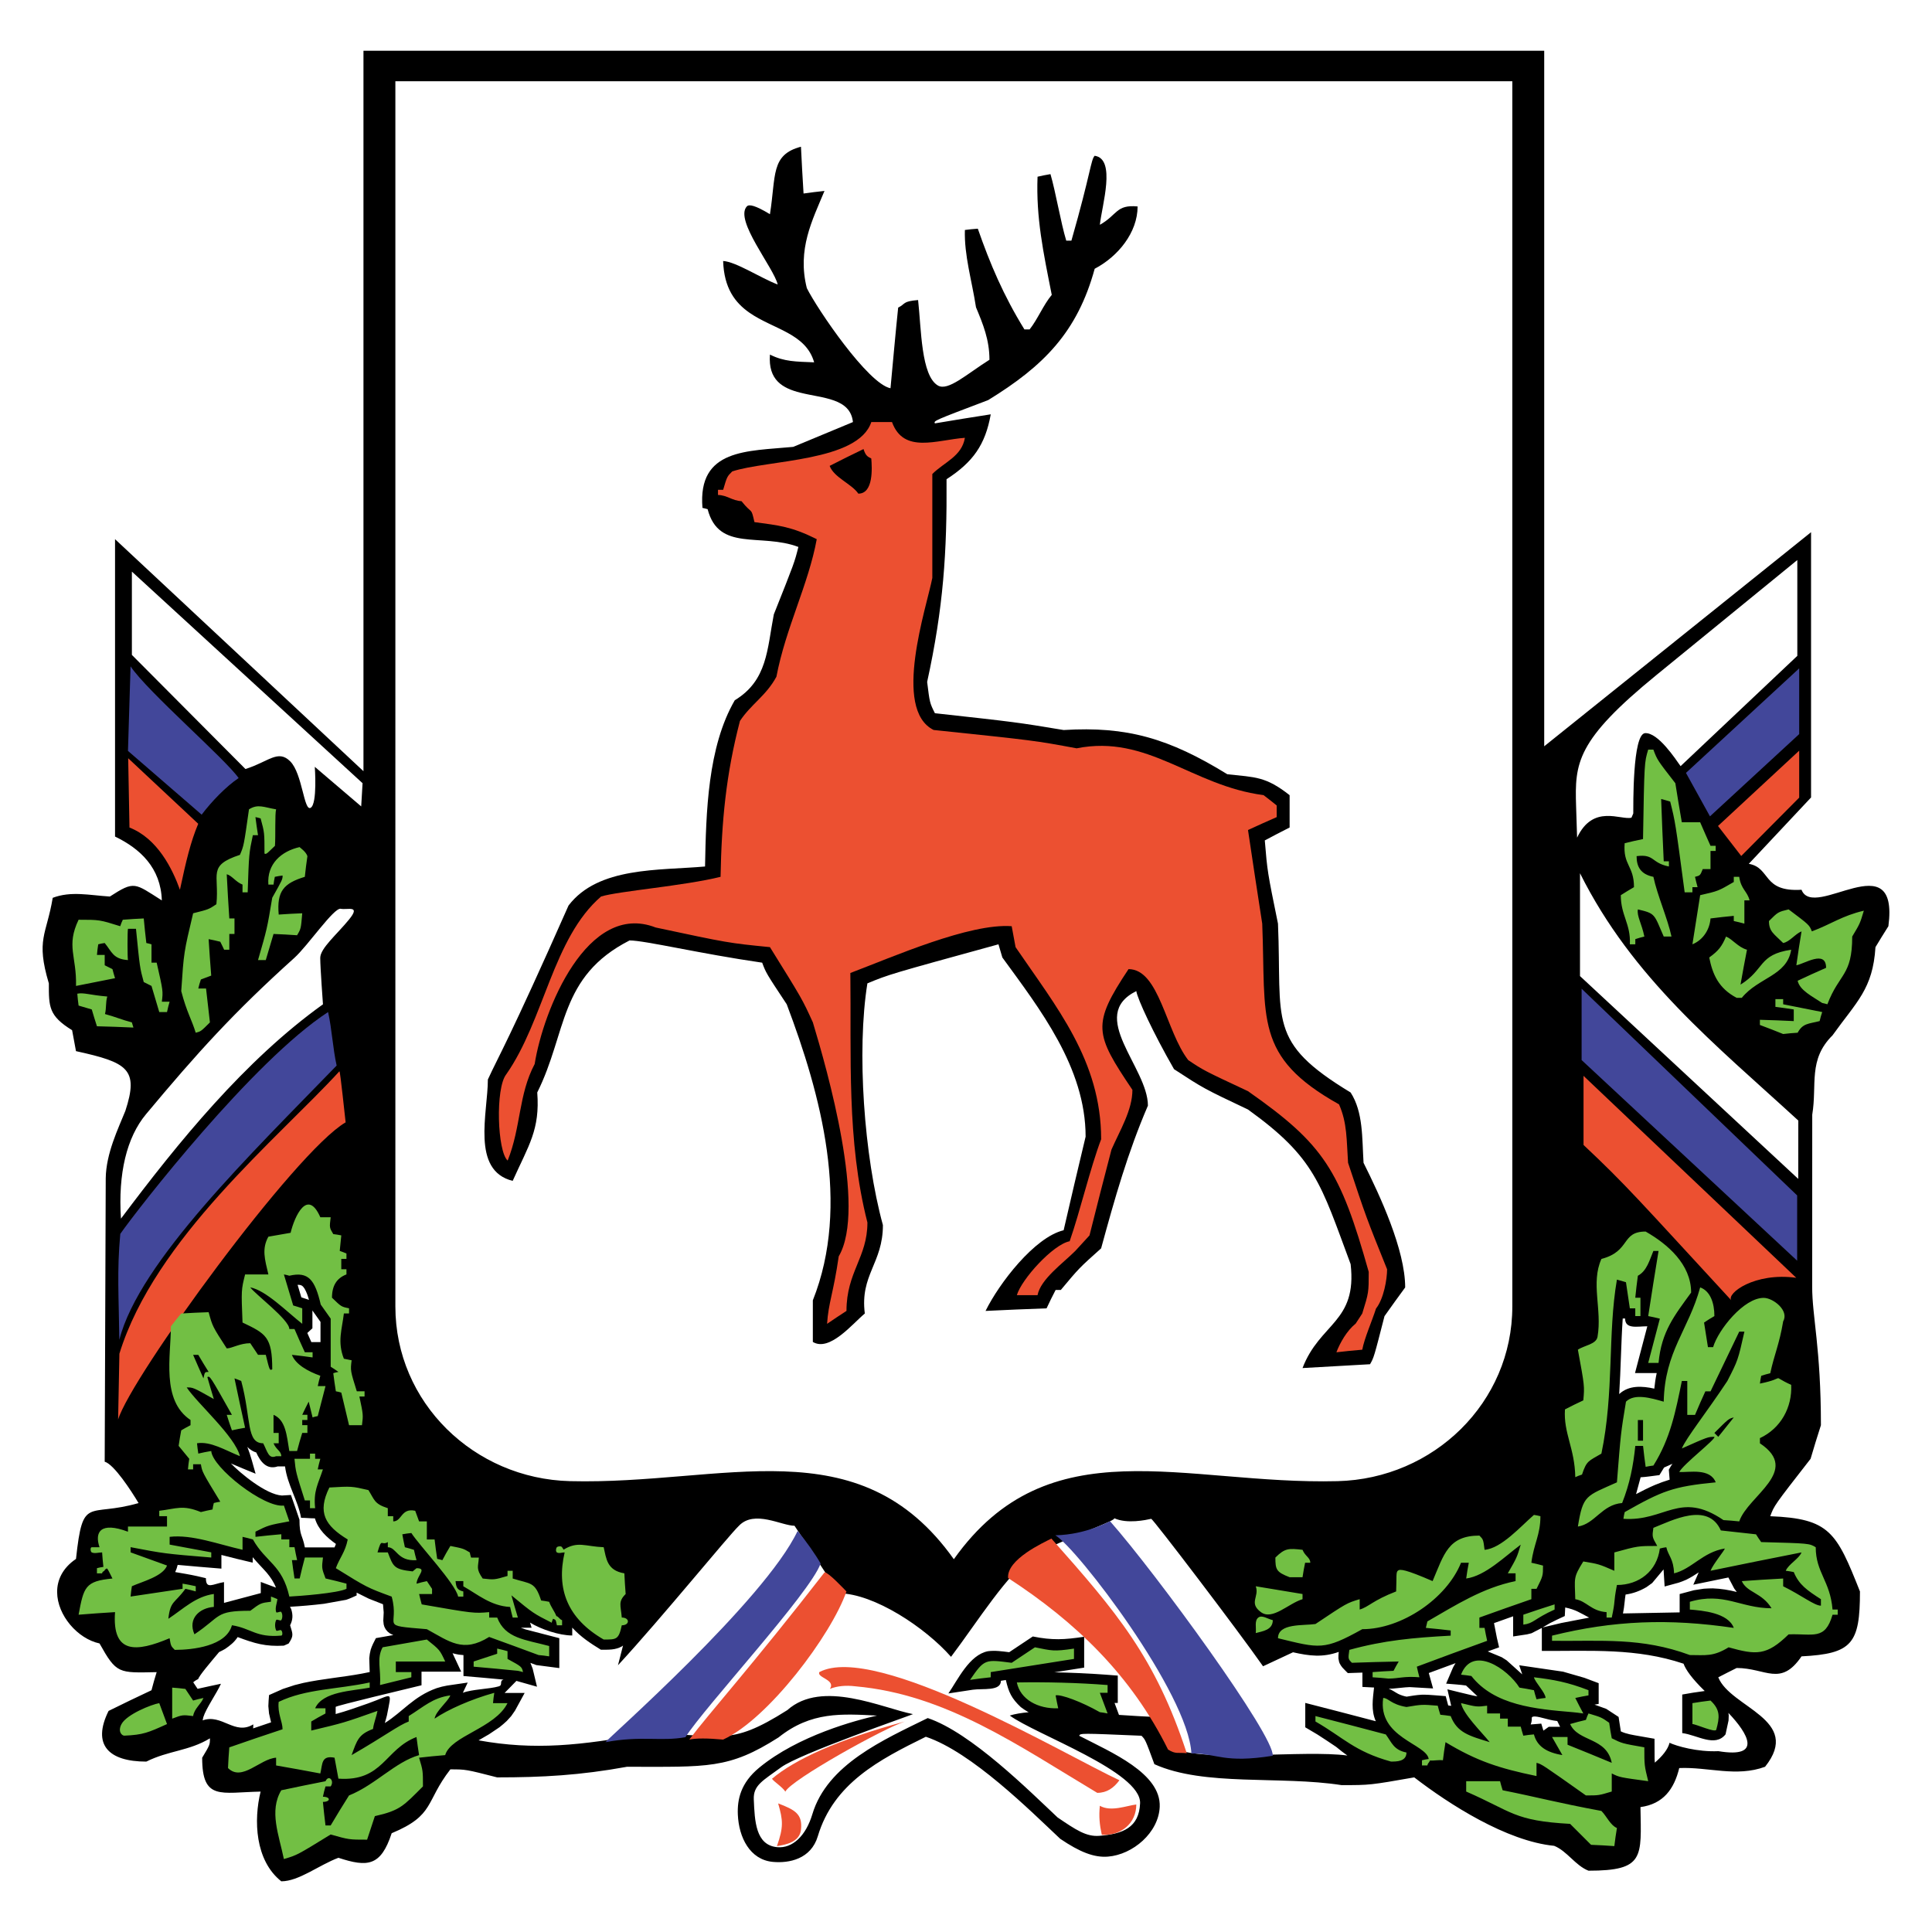 <?xml version="1.0" encoding="utf-8"?>
<!-- Generator: Adobe Illustrator 13.0.0, SVG Export Plug-In . SVG Version: 6.00 Build 14948)  -->
<!DOCTYPE svg PUBLIC "-//W3C//DTD SVG 1.0//EN" "http://www.w3.org/TR/2001/REC-SVG-20010904/DTD/svg10.dtd">
<svg version="1.0" id="Layer_1" xmlns="http://www.w3.org/2000/svg" xmlns:xlink="http://www.w3.org/1999/xlink" x="0px" y="0px"
	 width="192.756px" height="192.756px" viewBox="0 0 192.756 192.756" enable-background="new 0 0 192.756 192.756"
	 xml:space="preserve">
<g>
	<polygon fill-rule="evenodd" clip-rule="evenodd" fill="#FFFFFF" points="0,0 192.756,0 192.756,192.756 0,192.756 0,0 	"/>
	<path fill-rule="evenodd" clip-rule="evenodd" d="M36.263,76.942V5.061h58.902h58.901v69.396l26.623-21.359v26.466l-6.211,6.62
		c2.219,0.387,1.312,2.835,5.26,2.587c1.212,3.147,9.776-4.798,8.667,3.637c-0.438,0.696-0.877,1.393-1.29,2.089
		c-0.258,4.179-1.883,5.442-4.282,8.796c-2.46,2.437-1.526,4.912-2.026,7.919l-0.007,17.142c-0.002,3.022,0.873,6.135,0.873,13.839
		c-0.361,1.108-0.696,2.218-1.032,3.353c-3.637,4.669-3.637,4.669-4.023,5.727c5.933,0.232,6.604,1.6,8.95,7.507
		c0,5.211-0.773,6.217-5.829,6.475c-2.09,3.069-3.56,1.161-6.475,1.161c-0.619,0.31-1.238,0.619-1.832,0.929
		c1.213,3.043,8.436,4.204,4.669,8.925c-2.863,1.058-5.7,0-8.563,0.129c-0.516,2.115-1.6,3.585-3.869,3.895
		c0.077,5.005,0.438,6.346-5.185,6.346c-1.316-0.516-2.138-1.967-3.428-2.482c-4.746-0.465-10.476-4.146-13.958-6.829
		c-4.411,0.773-4.411,0.773-7.249,0.773c-6.113-0.954-13.697,0.155-18.676-2.089c-0.902-2.451-0.902-2.451-1.289-2.838
		c-6.088-0.258-6.088-0.258-6.217,0c3.23,1.664,8.174,3.749,8.038,7.092c-0.104,2.58-2.685,4.77-5.162,4.968
		c-1.389,0.111-2.813-0.455-4.765-1.777c-2.967-2.786-8.818-8.642-13.407-10.182c-4.669,2.296-9.199,4.648-10.779,9.93
		c-0.681,2.275-2.863,2.709-4.493,2.554c-2.285-0.219-3.386-2.438-3.485-4.72c-0.065-1.516,0.29-3.158,2.128-4.675
		c3.89-3.209,9.673-4.74,11.759-5.202c-3.501-0.168-6.56-0.43-9.828,2.181c-4.982,3.172-7.047,2.928-15.122,2.928
		c-4.669,0.851-8.435,1.058-12.949,1.058c-3.122-0.8-3.122-0.8-4.669-0.8c-2.528,3.25-1.522,4.565-5.855,6.371
		c-1.083,3.302-2.399,3.405-5.314,2.451c-1.935,0.722-3.946,2.347-5.701,2.347c-2.631-2.089-2.76-6.113-2.063-8.951
		c-3.973,0.078-5.83,0.929-5.83-3.379c0.774-1.289,0.774-1.289,0.774-1.935c-2.064,1.264-4.127,1.213-6.346,2.321
		c-3.766,0-5.443-1.676-3.766-5.056c1.419-0.696,2.837-1.393,4.282-2.063c0.155-0.619,0.335-1.212,0.516-1.806
		c-3.817,0.078-3.998,0.181-5.701-2.863c-2.186-0.47-4.209-2.803-4.229-5.108c-0.01-1.207,0.529-2.406,1.882-3.326
		c0.696-6.423,1.161-4.102,6.242-5.572c-0.722-1.212-2.45-3.869-3.379-4.127l0.104-28.273c0.029-2.481,1.256-4.986,1.959-6.73
		c1.362-4.166,0.231-4.826-4.927-5.959c-0.129-0.696-0.258-1.393-0.387-2.089c-2.347-1.444-2.321-2.348-2.321-4.669
		c-1.315-4.411-0.232-4.824,0.387-8.538c1.832-0.696,3.637-0.258,5.701-0.129c2.477-1.6,2.451-1.341,5.185,0.387
		c-0.103-3.25-2.157-5.155-4.669-6.372V53.792L36.263,76.942L36.263,76.942z M36.885,166.821l-0.044-1.373
		c0.022-0.293,0.066-0.565,0.142-0.852c0.128-0.414,0.323-0.775,0.522-1.159l1.736-0.306c-0.136-0.056-0.25-0.116-0.376-0.189
		l-0.206-0.169l-0.179-0.217l-0.128-0.244l-0.071-0.236l-0.04-0.385l0.04-0.82l-0.068-0.814l-1.421-0.558l-1.21-0.602v0.281
		c-0.347,0.155-0.682,0.318-1.045,0.435l-2.205,0.396c-1.128,0.135-2.263,0.236-3.398,0.299l0.12,0.237
		c0.185,0.585,0.165,1.062-0.109,1.609c0.277,0.912,0.374,1.04-0.151,1.824l-0.477,0.21c-1.833,0.103-2.901-0.217-4.605-0.857
		c-0.336,0.519-0.759,0.846-1.259,1.188c-0.196,0.112-0.391,0.214-0.594,0.309c-0.935,1.117-1.999,2.363-2.082,2.694
		c-0.211,0.098-0.372,0.206-0.498,0.321c0.146,0.217,0.291,0.435,0.435,0.652c0.775-0.179,1.555-0.338,2.331-0.505
		c-0.422,0.947-1.489,2.455-1.76,3.335c-0.022,0.106-0.045,0.213-0.068,0.319c1.924-0.691,3.2,1.531,5.052,0.397
		c0,0.169,0,0.29-0.015,0.403c0.597-0.204,1.193-0.406,1.791-0.606c-0.068-0.296-0.137-0.593-0.205-0.89
		c-0.022-0.242-0.045-0.483-0.067-0.726c0.006-0.37,0.042-0.735,0.07-1.104c0.461-0.204,0.922-0.408,1.383-0.612
		c0.387-0.127,0.773-0.254,1.159-0.38l0.877-0.219c1.93-0.413,3.899-0.569,5.837-0.928L36.885,166.821L36.885,166.821z
		 M62.161,164.172c-0.031,0.025-0.062,0.052-0.094,0.078c-0.68,0.383-1.339,0.34-2.118,0.342c-1.06-0.651-2.001-1.272-2.857-2.203
		v0.784c-1.294,0-3.133-0.62-4.21-1.286c0.052,0.171,0.104,0.342,0.157,0.513c-0.357,0-0.714,0-1.071,0
		c0.154,0.056,0.308,0.111,0.462,0.167l3.372,0.873v2.985l-2.298-0.301l-0.586-0.22l0.226,0.579l0.432,1.8l-2.053-0.58l-1.179,1.203
		h2.001l-0.963,1.765L51,171.219l-0.439,0.483c-0.236,0.222-0.475,0.425-0.729,0.626l-1.036,0.697l-1.05,0.609
		c5.572,1.01,10.175,0.519,16.721-0.675c7.606,0,8.106,1.451,14.085-2.341c3.46-3.096,9.5-0.191,12.538,0.401
		c-0.439,0.194-11.338,3.966-13.157,5.304c-1.808,1.331-2.788,1.777-2.727,3.206c0.093,2.148,0.175,4.558,2.328,4.764
		c1.536,0.146,2.872-1.141,3.513-3.284c1.488-4.976,7.115-7.434,11.514-9.597c4.324,1.451,10.158,7.289,12.953,9.913
		c1.838,1.246,2.859,1.94,4.168,1.836c2.334-0.187,3.968-0.813,4.065-3.244c0.127-3.149-10.437-6.87-13.001-8.757
		c0.522-0.162,1.16-0.268,1.888-0.33c-0.035-0.018-0.07-0.036-0.105-0.054c-0.242-0.14-0.461-0.286-0.681-0.455
		c-0.924-0.864-1.215-1.485-1.494-2.707l-0.491,0.078c0,1.065-1.817,0.748-2.804,0.892c-0.812,0.124-1.625,0.248-2.438,0.371
		c0.951-1.386,2.095-3.854,3.947-4.213c0.708-0.092,1.415,0.009,2.119,0.1c0.784-0.525,1.57-1.048,2.357-1.571
		c1.955,0.393,3.149,0.324,5.123,0.029c0,1.026,0,2.053,0,3.079c-0.991,0.155-1.983,0.312-2.974,0.468
		c1.705,0.035,3.408,0.109,5.11,0.234c0.405,0.031,0.811,0.062,1.217,0.094c0,0.91,0,1.819,0,2.729c-0.107,0-0.215,0-0.321,0
		l0.441,1.192c1.296,0.085,2.611,0.169,3.901,0.224c0.364,0.364,0.844,0.843,1.694,3.151c2.999,1.353,12.854,0.1,17.193,0.678
		c-0.361-0.253-0.735-0.543-1.121-0.864c-0.618-0.411-1.229-0.831-1.858-1.227c-0.404-0.248-0.813-0.484-1.222-0.723
		c0-0.811,0-1.622,0-2.434c2.347,0.601,4.691,1.21,7.036,1.827c-0.489-1.109-0.296-2.209-0.176-3.363
		c-0.387-0.026-0.773-0.04-1.16-0.06c0-0.476,0-0.952,0-1.429c-0.485,0.017-0.971,0.032-1.456,0.049
		c-0.181-0.182-0.365-0.36-0.538-0.55c-0.103-0.125-0.18-0.241-0.258-0.383c-0.023-0.058-0.047-0.114-0.07-0.172
		c-0.023-0.114-0.046-0.229-0.069-0.344c-0.011-0.228,0.003-0.438,0.031-0.666c-1.602,0.574-2.936,0.406-4.562,0.038l-2.991,1.396
		c-2.475-3.541-10.986-14.711-11.157-14.711c-0.527,0.117-2.402,0.527-3.691-0.059c0.215,0.238-4.182,1.73-7.858,3.577
		c-2.787,1.875-5.797,6.779-8.424,10.25c-2.56-2.912-7.658-6.303-11.176-6.34l-4.439-6.736c-1.287,0-4-1.614-5.544,0
		c-1.127,1.088-7.618,9.092-12.07,13.92L62.161,164.172L62.161,164.172z M33.49,170.296c0,0.238,0,0.477,0,0.714
		c1.098-0.3,2.169-0.685,3.241-1.062c1.25-0.442,1.843-0.791,2.061-0.705c0.217,0.086,0.06,0.606-0.188,1.904
		c-0.062,0.256-0.137,0.507-0.21,0.761c1.767-1.105,2.854-2.653,5.168-3.479c0.348-0.113,0.688-0.197,1.049-0.26
		c0.684-0.1,1.368-0.199,2.053-0.299c-0.162,0.34-0.322,0.68-0.484,1.02c0.868-0.348,2.668-0.374,3.566-0.637
		c0.474-0.134,0.022-0.545,0.496-0.679c-1.334-0.128-2.668-0.243-4.002-0.357c0-0.696,0-1.393,0-2.089
		c-0.156-0.015-0.311-0.03-0.467-0.046c-0.211-0.038-0.414-0.082-0.621-0.14c0.287,0.614,0.574,1.229,0.86,1.842
		c-1.319,0-2.638,0-3.957,0c0,0.452,0,0.904,0,1.356C40.679,168.475,33.462,170.196,33.49,170.296L33.49,170.296z M156.119,161.232
		c-0.504,0.233-1.007,0.462-1.498,0.719l-0.718,0.422l1.865-0.445l2.784-0.538c-0.909-0.473-1.329-0.788-2.379-1.008
		C156.167,160.127,156.141,160.887,156.119,161.232L156.119,161.232z M167.968,165.987c-4.695-1.577-9.217-1.253-14.138-1.274
		v-2.294l-1.025,0.529l-0.453,0.113c-0.461,0.07-0.923,0.14-1.385,0.209c0-0.67,0-1.34,0-2.011l-1.909,0.68l0.284,1.457l0.224,0.957
		l-1.134,0.41l1.391,0.576l0.494,0.313l1.558,1.402l-0.304-0.91l4.376,0.639l2.126,0.613l1.427,0.536v2.068l-0.414,0.072l1.17,0.421
		l1.232,0.806c0.071,0.48,0.141,0.962,0.223,1.442c0.561,0.266,1.183,0.353,1.788,0.461c0.523,0.092,1.048,0.184,1.572,0.275
		l0.008,1.994c0.005,0.132,0.012,0.26,0.023,0.388c0.752-0.642,1.31-1.33,1.469-1.981c0.698,0.329,2.759,0.93,4.876,0.836
		c4.416,0.737,2.973-1.742,0.998-3.817l0.032,0.248c-0.006,0.169-0.013,0.337-0.019,0.506l-0.3,1.384
		c-1.048,1.331-2.848,0.053-4.321-0.124c0-1.282,0-2.563,0-3.846c0.357-0.062,0.716-0.123,1.073-0.185
		c0.389-0.062,0.778-0.117,1.169-0.168C168.788,167.454,168.187,166.586,167.968,165.987L167.968,165.987z M147.405,169.235
		l-1.14-1.072c-0.659-0.092-1.323-0.13-1.985-0.186c0.228-0.533,0.456-1.066,0.684-1.6c0.082-0.152,0.159-0.301,0.257-0.445
		c-0.89,0.329-1.78,0.658-2.671,0.987c0.143,0.513,0.285,1.025,0.428,1.538c-0.778-0.045-1.557-0.09-2.335-0.135
		c-0.571,0.02-1.132,0.11-1.7,0.151c-0.13,0.004-0.261,0.008-0.391,0.012c0.344,0.127,0.628,0.345,0.949,0.516
		c0.269,0.128,0.541,0.22,0.835,0.275c0.497-0.083,0.991-0.165,1.497-0.193c0.475-0.013,0.941,0.023,1.416,0.061
		c0.33,0.027,0.66,0.055,0.99,0.081c0.083,0.309,0.166,0.617,0.249,0.925c0.099,0.014,0.198,0.028,0.298,0.043
		c-0.126-0.551-0.252-1.101-0.378-1.65c0.833,0.204,1.664,0.417,2.502,0.608C147.072,169.186,147.238,169.224,147.405,169.235
		L147.405,169.235z M155.366,171.707c-1.027-0.102-1.993-0.561-2.434-0.43c-0.223,0.065,0.003,0.218-0.215,0.774
		c0.353-0.028,0.704-0.057,1.057-0.085c0.071,0.233,0.142,0.467,0.213,0.699c0.178-0.127,0.355-0.254,0.533-0.381
		c0.378,0,0.756,0,1.133,0C155.558,172.093,155.462,171.9,155.366,171.707L155.366,171.707z M31.419,151.487
		c-0.502,0-0.88-0.053-1.382-0.053c-0.301-1.731-1.366-3.28-1.599-5.132c-0.241,0-0.482,0-0.724,0
		c-1.127,0.38-1.757-0.51-2.148-1.389c-0.276-0.075-0.501-0.227-0.726-0.398c-0.054-0.054-0.108-0.107-0.163-0.161
		c0.335,0.84,0.571,1.81,0.824,2.68c-0.822-0.34-1.65-0.668-2.465-1.026c0.906,0.942,3.487,3.109,5.092,3.201
		c0.299-0.019,0.598-0.036,0.897-0.055c0.29,0.822,0.579,1.643,0.854,2.469c0,1.642,0.294,1.466,0.537,2.761
		c0.982,0,1.964,0,2.946,0c-0.001,0.011-0.002,0.022-0.004,0.033c0.058-0.123,0.113-0.248,0.158-0.377
		C32.599,153.388,31.752,152.605,31.419,151.487L31.419,151.487z M165.289,136.991h-2.164l1.228-4.667
		c-0.986-0.001-2.216,0.324-2.216-0.776c-0.079,0-0.158,0-0.237,0c-0.169,2.511-0.188,5.028-0.352,7.539
		c0.966-0.902,2.3-0.808,3.503-0.542C165.101,138.025,165.179,137.501,165.289,136.991L165.289,136.991z M157.637,87.124v10.26
		l21.774,20.235l0.007-5.821C171.117,104.181,162.888,97.631,157.637,87.124L157.637,87.124z M162.952,81.162
		c0.011-0.64-0.098-7.951,1.185-8.016c1.294-0.066,3.009,2.553,3.535,3.293l11.647-11.005v-9.56l-14.021,11.444
		c-8.046,6.566-8.188,8.796-8.051,13.112l0.1,3.141c1.6-3.387,4.366-1.715,5.424-1.991C162.84,81.438,162.899,81.298,162.952,81.162
		L162.952,81.162z M161.925,160.974l5.654-0.106v-1.83l1.42-0.379l0.979-0.152c0.306-0.023,0.604-0.035,0.911-0.035
		c0.812,0.03,1.6,0.158,2.389,0.358l-0.257-0.345l-0.58-1.099c-1.167,0.238-2.333,0.479-3.5,0.72c0.18-0.41,0.359-0.82,0.539-1.23
		c-0.4,0.27-0.801,0.515-1.232,0.729c-0.256,0.116-0.507,0.213-0.773,0.299l-1.395,0.379c-0.035-0.559-0.07-1.117-0.105-1.676
		l-0.004-0.025l-1.134,1.357l-0.566,0.406c-0.652,0.384-1.334,0.638-2.087,0.743c-0.04,0.25-0.071,0.498-0.095,0.748
		C162.054,160.22,161.998,160.596,161.925,160.974L161.925,160.974z M31.976,133.902c0-0.672,0-1.344,0-2.016
		c-0.269-0.379-0.537-0.759-0.807-1.139c0,0.592,0,1.183,0,1.775c-0.169,0.157-0.339,0.314-0.508,0.472
		c0.133,0.304,0.267,0.605,0.402,0.907H31.976L31.976,133.902z M30.828,129.688c-0.109-0.383-0.236-0.764-0.436-1.111
		c-0.083-0.13-0.167-0.248-0.305-0.325c-0.123-0.057-0.26-0.071-0.396-0.066l0.375,1.25L30.828,129.688L30.828,129.688z
		 M27.531,158.396c-0.214-0.554-0.541-1.037-0.921-1.49c-0.458-0.522-0.954-1.009-1.399-1.545c0,0.181,0,0.361,0,0.542
		c-1.046-0.242-2.083-0.493-3.121-0.765c0,0.454,0,0.909,0,1.364c-1.454-0.121-2.91-0.235-4.363-0.373
		c-0.066,0.27-0.13,0.465-0.248,0.716c0.731,0.128,1.469,0.245,2.193,0.407l0.871,0.204c0,1.169,0.716,0.562,1.806,0.391
		c0,0.691,0,1.383,0,2.074l3.669-0.976c0-0.372,0-0.743,0-1.115L27.531,158.396L27.531,158.396z M163.23,149.069
		c0.608-0.323,1.221-0.629,1.854-0.904c0.492-0.204,0.984-0.385,1.496-0.539c-0.026-0.332-0.054-0.664-0.081-0.996
		c0.116-0.202,0.222-0.404,0.366-0.589c-0.28,0.125-0.561,0.25-0.841,0.376c-0.154,0.251-0.308,0.503-0.462,0.754
		c-0.633,0.072-1.239,0.184-1.876,0.218L163.23,149.069L163.23,149.069z M24.488,76.724l-11.33-11.385v-8.31L36.173,78.14
		l-0.136,2.315l-4.63-3.949c0,0,0.272,3.677-0.409,4.085c-0.681,0.409-0.817-3.405-2.042-4.63S26.793,76.006,24.488,76.724
		L24.488,76.724z M12.068,121.584c-0.295-4.495,0.569-8.104,2.5-10.419c5.106-6.121,8.762-10.163,14.795-15.593
		c1.361-1.226,3.949-5.039,4.63-4.903c0.681,0.136,2.042-0.408,0.817,1.089c-1.226,1.498-2.86,2.86-2.86,3.813
		c0,0.953,0.272,4.63,0.272,4.63C24.426,105.791,17.822,113.912,12.068,121.584L12.068,121.584z M95.165,155.564
		c-9.494-13.368-22.931-7.405-38.292-7.79c-9.582-0.24-17.427-7.843-17.427-17.428V8.108h55.719h55.719v122.239
		c0,9.585-7.846,17.188-17.428,17.428C118.096,148.159,104.659,142.196,95.165,155.564L95.165,155.564z M129.954,136.491
		c1.728-4.514,5.468-4.565,4.798-10.369c-2.992-8.049-3.534-10.602-10.241-15.426c-4.41-2.09-4.41-2.09-7.377-4.024
		c-2.09-3.637-3.637-6.99-3.766-7.789c-4.928,2.45,1.16,7.608,1.16,11.427c-2.012,4.669-3.302,9.234-4.669,14.238
		c-2.192,1.961-2.192,1.961-4.023,4.153c-0.181,0-0.361,0-0.517,0c-0.309,0.594-0.618,1.213-0.902,1.832
		c-2.038,0.077-4.075,0.154-6.088,0.258c1.342-2.734,4.876-7.352,7.79-8.049c0.723-3.121,1.445-6.242,2.193-9.337
		c0-6.914-4.592-12.77-8.307-17.876c-0.129-0.438-0.258-0.877-0.387-1.315c-10.885,2.992-10.885,2.992-13.078,3.895
		c-1.083,6.707-0.335,17.257,1.548,24.118c0,3.818-2.296,4.953-1.806,8.822c-1.238,1.031-3.508,3.843-5.185,2.837
		c0-1.393,0-2.785,0-4.152c3.792-9.519,0.8-20.533-2.605-29.536c-2.064-3.121-2.064-3.121-2.45-4.152
		c-6.243-0.903-11.686-2.218-13.233-2.218c-7.067,3.611-6.216,9.182-9.208,15.167c0.284,3.714-0.851,5.262-2.451,8.821
		c-4.179-1.031-2.476-6.81-2.476-10.111c1.058-2.321,2.089-3.896,8.048-17.36c2.966-3.895,9.028-3.482,13.62-3.895
		c0.104-5.392,0.258-11.917,2.967-16.586c3.275-1.986,3.224-5.107,3.895-8.564c2.064-5.185,2.064-5.185,2.451-6.732
		c-3.766-1.419-7.945,0.516-9.054-3.766c-0.181-0.052-0.361-0.103-0.516-0.129c-0.49-5.933,4.488-5.649,9.054-6.088
		c1.986-0.825,3.973-1.651,5.959-2.476c-0.254-2.38-2.983-2.36-5.243-2.929c-1.758-0.442-3.232-1.242-3.038-3.803
		c1.444,0.722,2.605,0.696,4.411,0.774c-0.825-2.902-4.077-3.295-6.455-4.952c-1.427-0.994-2.54-2.442-2.625-5.16
		c1.29,0.077,3.741,1.702,5.443,2.347c-0.373-1.652-4.345-6.421-3.08-7.792c0.225-0.243,0.847-0.104,2.306,0.776
		c0.616-3.844,0.055-5.933,3.095-6.732c0.078,1.547,0.155,3.095,0.258,4.669c0.696-0.104,1.393-0.181,2.089-0.258
		c-1.209,2.917-2.742,5.821-1.761,9.698c1.058,2.115,6.103,9.549,8.347,9.988c0.207-2.218,0.533-5.851,0.765-8.044
		c0.774-0.387,0.414-0.627,1.988-0.756c0.322,2.886,0.294,7.544,1.979,8.529c1.01,0.591,2.868-1.139,5.14-2.57
		c0-2.012-0.646-3.562-1.343-5.238c-0.413-2.683-1.185-5.183-1.107-7.711c0.413-0.051,0.851-0.103,1.29-0.129
		c1.212,3.482,2.562,6.671,4.65,10.05c0.155,0,0.336,0,0.517,0c0.8-1.006,1.385-2.466,2.21-3.447
		c-0.851-4.282-1.573-7.687-1.418-11.788c0.412-0.104,0.851-0.181,1.289-0.258c0.516,1.754,1.032,4.854,1.574,6.634
		c0.154,0,0.335,0,0.516,0c1.935-6.758,1.935-8.079,2.321-8.466c2.167,0.31,0.722,4.953,0.516,6.888
		c1.754-0.98,1.6-2.038,3.767-1.832c0,2.605-1.961,5.004-4.282,6.217c-1.729,6.32-5.082,9.699-10.628,13.104
		c-5.442,2.063-5.442,2.063-5.313,2.322c1.857-0.31,3.714-0.619,5.571-0.903c-0.541,3.043-1.779,4.772-4.41,6.475
		c0.051,7.3-0.31,12.794-1.935,20.223c0.258,2.09,0.258,2.09,0.774,3.122c8.176,0.903,8.176,0.903,12.845,1.677
		c6.32-0.387,10.499,0.825,16.328,4.411c2.812,0.31,3.818,0.206,6.217,2.089c0,1.058,0,2.141,0,3.224
		c-0.825,0.413-1.65,0.852-2.477,1.29c0.259,3.121,0.259,3.121,1.316,8.306c0.412,9.776-1.136,11.762,7.248,16.844
		c1.264,1.96,1.135,4.54,1.289,7.016c1.626,3.251,4.153,8.668,4.153,12.434c-0.696,0.954-1.393,1.909-2.063,2.863
		c-1.058,4.127-1.058,4.127-1.444,4.798C134.442,136.233,132.198,136.362,129.954,136.491L129.954,136.491z"/>
	<path fill-rule="evenodd" clip-rule="evenodd" fill="#42479A" d="M118.866,174.938c-0.312-5.989-11.389-20.457-13.574-21.762
		c3.157-0.071,5.29-1.389,5.471-1.389c4.594,5.213,16.433,21.431,16.216,23.386C122.077,175.948,121.472,174.938,118.866,174.938
		L118.866,174.938z M60.411,173.816c0-0.167,15.889-14.117,19.166-21.074c0.829,0.987,1.809,2.378,2.296,3.251
		c-1.03,2.93-11.604,14.347-13.485,17.328C65.943,173.767,63.996,173.146,60.411,173.816L60.411,173.816z M11.906,133.672
		c-0.052-4.204-0.251-6.906,0.096-10.57c1.785-2.547,13.212-17.237,20.731-22.13c0.387,1.729,0.468,3.609,0.854,5.338
		C25.174,115.004,13.881,125.893,11.906,133.672L11.906,133.672z M157.798,105.763v-7.119l21.505,20.625v6.511L157.798,105.763
		L157.798,105.763z M170.604,81.447l-2.396-4.335l11.297-10.429v6.559L170.604,81.447L170.604,81.447z M20.12,81.28l-7.352-6.362
		l0.258-8.435c1.723,2.555,9.41,9.191,10.782,11.143C22.559,78.468,21.13,79.938,20.12,81.28L20.12,81.28z"/>
	<path fill-rule="evenodd" clip-rule="evenodd" fill="#EC5031" d="M77.514,184.189c0.67-1.909,0.612-2.56,0.122-4.262
		c1.702,0.645,2.443,1.074,2.28,2.616C79.779,183.845,78.277,184.057,77.514,184.189L77.514,184.189z M109.927,183.06
		c-0.226-1.033-0.3-1.813-0.196-2.897c1.101,0.631,2.669-0.011,3.638-0.129C113.368,181.896,111.882,183.157,109.927,183.06
		L109.927,183.06z M109.473,178.873c-7.815-4.669-15.09-9.828-24.118-10.628c-0.992-0.121-1.824-0.03-2.553,0.251
		c0.611-0.913-1.331-1.113-1.059-1.67c5.624-2.992,24.55,8.288,29.941,10.79C111.117,178.391,110.427,178.873,109.473,178.873
		L109.473,178.873z M78.356,178.752c-0.31-0.477-1.154-0.999-1.334-1.283c2.242-1.909,6.589-3.915,13.259-5.716
		C88.247,172.394,78.895,177.584,78.356,178.752L78.356,178.752z M116.536,174.552c-3.663-7.378-9.174-12.702-15.958-17.113
		c-0.155-1.86,3.542-3.538,4.321-3.935c6.5,7.325,10.381,11.868,13.502,21.412C117.485,174.824,117.319,175.041,116.536,174.552
		L116.536,174.552z M72.147,173.559c-1.57-0.145-2.705-0.145-3.379,0c1.96-2.605,6.357-7.483,13.502-16.692
		c0.376,0,1.907,1.639,2.181,1.912C82.938,163.122,76.649,171.509,72.147,173.559L72.147,173.559z M11.784,141.628l0.129-6.571
		c3.533-11.47,15.804-21.464,21.952-28.175c0.084-0.028,0.563,4.699,0.619,5.096C29.427,114.906,13.073,137.375,11.784,141.628
		L11.784,141.628z M137.286,130.553c-0.396,1.242-1.156,2.95-1.374,4.107c-0.877,0.077-1.728,0.154-2.579,0.258
		c0.367-0.968,1.055-2.167,1.919-2.858l0.66-1.011c0.646-2.09,0.646-2.09,0.646-4.153c-2.863-10.163-4.463-12.717-12.047-18.03
		c-4.41-2.064-4.41-2.064-5.958-3.096c-2.244-2.89-2.89-9.08-5.959-9.08c-3.688,5.545-3.379,6.449,0.387,12.045
		c0,2.013-1.238,4.024-2.089,5.959c-0.748,2.838-1.471,5.701-2.193,8.564l-1.418,1.548c-1.238,1.238-3.457,2.812-3.766,4.411
		c-0.697,0-1.394,0-2.064,0c0.468-1.59,3.608-5.058,5.269-5.378c1.045-2.991,2.041-7.271,3.141-10.177
		c0-7.842-4.462-13.182-8.538-19.166c-0.129-0.696-0.258-1.393-0.387-2.089c-4.205-0.31-11.814,3.044-16.096,4.668
		c0.103,8.178-0.387,16.741,1.702,24.893c0,3.508-2.089,4.927-2.089,8.822c-0.645,0.412-1.29,0.851-1.935,1.289
		c0.129-2.089,0.645-3.121,1.161-6.732c2.812-4.771-1.161-18.649-2.58-23.345c-1.058-2.321-1.058-2.321-4.282-7.506
		c-4.153-0.413-4.153-0.413-11.401-1.96c-6.81-2.657-11.221,8.228-12.072,13.62c-1.625,3.069-1.353,6.281-2.694,9.635
		c-1.033-0.895-1.239-7.231-0.143-8.603c3.792-5.417,4.643-13.594,9.466-17.747c1.806-0.542,8.28-1.058,11.917-1.96
		c0.103-5.572,0.542-10.215,1.935-15.554c1.135-1.703,2.605-2.502,3.637-4.411c0.928-4.875,3.198-9.209,4.024-13.723
		c-2.528-1.264-3.766-1.367-6.216-1.703c-0.361-1.573-0.182-0.695-1.291-2.088c-0.954-0.052-1.417-0.594-2.346-0.62
		c0-0.181,0-0.361,0-0.516c0.155,0,0.335,0,0.516,0c0.387-1.316,0.387-1.316,0.903-1.832c3.508-1.161,12.562-0.955,13.878-4.927
		c0.67,0,1.367,0,2.063,0c1.161,3.198,4.462,1.78,7.274,1.573c-0.31,1.857-2.063,2.425-3.25,3.611c0,3.457,0,6.913,0,10.37
		c-0.567,2.915-4.024,13.104,0.129,15.168c10.111,1.058,10.111,1.058,14.265,1.831c7.119-1.418,11.479,3.74,18.649,4.669
		c0.438,0.335,0.877,0.67,1.315,1.032c0,0.387,0,0.774,0,1.161c-0.954,0.413-1.908,0.852-2.863,1.29
		c0.465,3.095,0.929,6.216,1.419,9.338c0.388,9.493-0.877,13.258,7.661,18.031c0.825,1.857,0.748,3.56,0.903,5.829
		c1.806,5.443,1.806,5.443,3.895,10.628C138.389,127.631,138.063,129.568,137.286,130.553L137.286,130.553z M172.728,129.727
		c-9.209-9.983-10.483-11.497-14.739-15.495v-6.894l21.224,20.148C175.052,126.915,172.239,129.047,172.728,129.727L172.728,129.727
		z M12.918,82.564l-0.129-6.913l6.988,6.537c-0.768,1.828-1.207,3.701-1.825,6.582C17.202,86.688,15.724,83.662,12.918,82.564
		L12.918,82.564z M173.724,85.402l-2.318-2.995l8.1-7.514v4.686L173.724,85.402L173.724,85.402z M85.638,49.252
		c-0.656-0.973-2.436-1.608-2.863-2.771c1.109-0.568,2.244-1.135,3.379-1.677c0.213,0.666,0.4,0.753,0.774,0.94
		C87.005,46.673,87.16,49.252,85.638,49.252L85.638,49.252z"/>
	<path fill-rule="evenodd" clip-rule="evenodd" fill="#72BF44" d="M28.322,185.477c-0.49-2.399-1.496-4.798-0.258-6.862
		c1.47-0.31,2.941-0.619,4.411-0.902c0.318-0.701,0.924-0.046,0.516,0.516c-0.172,0-0.344,0-0.516,0
		c-0.103,0.336-0.181,0.671-0.258,1.032c0.788,0,0.786,0.516,0,0.516c0.077,0.774,0.155,1.548,0.258,2.348c0.172,0,0.344,0,0.516,0
		c0.593-1.006,1.212-2.013,1.831-2.992c2.631-1.058,4.591-3.328,6.99-4.024c-0.103-0.619-0.18-1.212-0.258-1.806
		c-3.173,1.213-3.328,4.463-7.79,4.153c-0.129-0.696-0.258-1.394-0.387-2.09c-1.341-0.258-1.187,0.619-1.419,1.574
		c-1.47-0.284-2.94-0.542-4.411-0.8c0-0.259,0-0.517,0-0.774c-1.6,0.104-3.405,2.425-4.798,1.032
		c0.025-0.696,0.077-1.394,0.129-2.063c1.754-0.619,3.534-1.213,5.313-1.806c0-0.774-0.516-1.574-0.387-2.734
		c2.734-1.315,5.881-1.238,9.08-1.935c0,0.172,0,0.344,0,0.516c-1.703,0.336-4.695,0.361-5.443,2.063c0.344,0,0.688,0,1.032,0
		c0,0.172,0,0.344,0,0.516c-0.49,0.259-0.955,0.517-1.419,0.8c0,0.301,0,0.603,0,0.903c3.25-0.774,3.25-0.774,6.604-1.961
		c-0.103,0.594-0.365,1.182-0.442,1.801c-1.444,0.542-1.596,1.114-2.137,2.61c3.353-1.935,4.668-2.967,5.7-3.354
		c0-0.181,0-0.361,0-0.541c1.496-0.929,2.399-1.832,4.153-2.063c-0.258,0.645-1.445,1.547-1.574,2.321
		c1.315-0.903,3.637-1.935,5.959-2.579c-0.052,0.335-0.104,0.67-0.129,1.031c0.482,0,0.963,0,1.445,0
		c-1.238,2.502-5.675,3.275-6.217,5.185c-0.877,0.077-1.754,0.155-2.605,0.258c0.387,1.29,0.387,1.29,0.387,2.863
		c-1.935,1.935-2.27,2.399-4.798,2.967c-0.258,0.773-0.516,1.548-0.774,2.348c-1.806,0-1.806,0-3.637-0.517
		C29.638,185.089,29.638,185.089,28.322,185.477L28.322,185.477z M158.741,184.058c-0.696-0.696-1.394-1.394-2.09-2.09
		c-5.623-0.31-5.752-1.212-10.369-3.225c0-0.344,0-0.688,0-1.031c1.126,0,2.253,0,3.379,0c0.077,0.283,0.154,0.593,0.258,0.902
		c3.579,0.716,5.347,1.225,9.854,2.064c0.517,0.516,0.903,1.444,1.548,1.702c-0.103,0.593-0.181,1.187-0.258,1.806
		C160.289,184.135,159.515,184.083,158.741,184.058L158.741,184.058z M158.225,179.131c-4.41-3.121-4.41-3.121-4.927-3.251
		c0,0.439,0,0.878,0,1.316c-3.74-0.774-5.958-1.496-9.079-3.38c-0.104,0.594-0.181,1.187-0.258,1.806
		c-0.49-0.051-0.838,0.053-1.303,0.027c-0.051,0.206-0.22,0.257-0.245,0.489c-0.181,0-0.361,0-0.542,0c0-0.173,0-0.344,0-0.517
		c0.206-0.051,0.438-0.103,0.671-0.129c-0.232-1.521-5.107-2.115-4.54-6.087c0.516,0,0.773,0.645,2.321,0.902
		c1.548-0.258,1.548-0.258,3.121-0.129c0.078,0.284,0.155,0.593,0.258,0.902c0.336,0.026,0.671,0.078,1.032,0.13
		c0.645,1.676,1.883,1.985,3.895,2.604c-0.902-1.108-2.656-2.812-2.862-3.895c1.573,0.387,1.573,0.387,2.604,0.258
		c0,0.258,0,0.516,0,0.773c0.431,0,0.86,0,1.29,0c0,0.173,0,0.345,0,0.517c0.258,0,0.516,0,0.773,0c0,0.267,0,0.533,0,0.799
		c0.431,0,0.86,0,1.29,0c0.077,0.284,0.155,0.594,0.258,0.903c0.336-0.052,0.696-0.104,1.058-0.129
		c0.31,1.187,1.264,1.806,2.838,2.063c-0.361-0.619-0.696-1.212-1.032-1.806c0.517,0,1.032,0,1.548,0c0,0.258,0,0.516,0,0.774
		c1.471,0.593,2.94,1.187,4.411,1.805c-0.516-2.579-3.354-2.063-4.153-3.869c0.516-0.154,1.032-0.283,1.573-0.412
		c0.078-0.232,0.155-0.438,0.259-0.646c1.289,0.388,1.289,0.388,2.063,0.929c0.077,0.517,0.154,1.032,0.258,1.548
		c1.032,0.516,1.032,0.516,3.25,0.903c0,1.806,0,1.806,0.387,3.379c-2.863-0.387-2.863-0.387-3.637-0.773c0,0.602,0,1.203,0,1.805
		C159.515,179.131,159.515,179.131,158.225,179.131L158.225,179.131z M138.775,175.751c-3.637-1.006-4.746-2.398-7.532-3.998
		c0-0.181,0-0.361,0-0.541c2.322,0.593,4.669,1.212,7.017,1.831c0.594,0.8,0.774,1.548,2.063,1.806
		C140.323,175.777,139.292,175.751,138.775,175.751L138.775,175.751z M12.123,172.011c0.523-0.972,2.992-1.96,3.766-2.089
		c0.258,0.696,0.516,1.393,0.774,2.089c-1.883,0.852-2.374,1.074-4.256,1.156C12.171,173.177,11.72,172.759,12.123,172.011
		L12.123,172.011z M168.853,172.011c0-0.696,0-1.393,0-2.089c0.593-0.104,1.187-0.181,1.806-0.258
		c1.007,0.938,0.904,1.696,0.573,2.908C171.141,172.904,169.196,172.011,168.853,172.011L168.853,172.011z M17.179,171.47
		c0-1.032,0-2.063,0-3.096c0.438,0.026,0.877,0.077,1.315,0.129c0.258,0.388,0.516,0.774,0.774,1.161
		c0.335-0.104,0.67-0.181,1.032-0.258c-0.258,0.645-0.903,1.031-1.032,1.806C18.21,171.082,18.21,171.082,17.179,171.47
		L17.179,171.47z M109.73,170.824c-1.806-1.031-3.895-1.805-4.411-1.676c0.078,0.412,0.155,0.851,0.259,1.289
		c-2.038,0.077-3.792-0.902-4.128-2.579c2.812-0.052,6.114,0.025,9.055,0.258c0,0.258,0,0.516,0,0.774c-0.259,0-0.517,0-0.774,0
		c0.258,0.67,0.516,1.366,0.774,2.062C110.246,170.902,109.988,170.851,109.73,170.824L109.73,170.824z M156.909,170.824
		c-3.688-0.31-7.815-0.671-10.111-3.61c-0.361-0.052-0.696-0.104-1.031-0.13c1.135-2.992,4.643-0.593,5.829,1.29
		c0.464,0.077,0.954,0.155,1.444,0.258c0.077,0.284,0.155,0.594,0.258,0.903c0.284-0.052,0.594-0.104,0.903-0.129
		c0-0.516-1.032-1.548-1.161-2.063c1.961,0.231,3.379,0.49,5.443,1.289c0,0.172,0,0.344,0,0.517
		c-0.438,0.077-0.877,0.154-1.316,0.258c0.259,0.516,0.517,1.031,0.8,1.547C157.606,170.902,157.245,170.851,156.909,170.824
		L156.909,170.824z M37.917,168.116c0.104-1.6-0.361-2.631,0.258-3.766c1.47-0.259,2.94-0.517,4.411-0.774
		c1.29,1.032,1.29,1.032,1.832,2.192c-1.642,0-3.285,0-4.927,0c0,0.353,0,0.705,0,1.058c0.516,0,1.032,0,1.548,0
		c0,0.172,0,0.344,0,0.517C39.981,167.601,38.949,167.858,37.917,168.116L37.917,168.116z M96.782,167.601
		c1.445-2.115,1.522-2.038,4.153-1.703c0.773-0.516,1.548-1.031,2.321-1.547c1.677,0.335,1.857,0.438,3.896,0.129
		c0,0.344,0,0.688,0,1.031c-2.786,0.438-5.546,0.877-8.307,1.315c0,0.172,0,0.344,0,0.517
		C98.148,167.42,97.452,167.497,96.782,167.601L96.782,167.601z M138.518,167.472c-0.542-0.052-1.058-0.104-1.573-0.129
		c0-0.173,0-0.345,0-0.517c0.696-0.051,1.393-0.103,2.09-0.129c0.154-0.31,0.335-0.619,0.516-0.929
		c-1.574,0.026-3.121,0.078-4.669,0.129c-0.387-0.387-0.387-0.387-0.258-1.289c3.482-0.955,6.346-1.213,10.111-1.419
		c0-0.172,0-0.344,0-0.516c-0.825-0.104-1.65-0.181-2.477-0.259c0.052-0.231,0.104-0.438,0.155-0.645
		c2.863-1.65,5.52-3.354,8.796-4.023c0-0.259,0-0.517,0-0.774c-0.258,0-0.517,0-0.774,0c0.903-1.573,0.903-1.573,1.29-2.863
		c-1.6,1.187-3.534,3.121-5.442,3.379c0.077-0.541,0.154-1.058,0.258-1.573c-0.258,0-0.516,0-0.773,0
		c-1.445,3.586-5.934,6.63-9.854,6.63c-3.843,2.141-4.256,1.908-8.408,0.902c0-1.521,2.527-1.238,3.739-1.419
		c3.121-2.089,3.121-2.089,4.411-2.477c0,0.345,0,0.688,0,1.032c0.903-0.258,1.29-0.902,3.638-1.806
		c0.061-1.535-0.034-1.906,0.178-2.075c0.212-0.17,0.732-0.138,3.459,1.044c1.135-2.657,1.548-4.54,4.669-4.54
		c0.387,0.387,0.387,0.387,0.516,1.418c1.677-0.129,3.637-2.373,4.927-3.482c0.207,0.026,0.413,0.078,0.646,0.129
		c0,1.884-0.671,2.761-0.903,4.644c0.387,0.077,0.773,0.181,1.161,0.284c0,1.031,0,1.031-0.646,2.321c-0.172,0-0.344,0-0.516,0
		c0,0.344,0,0.688,0,1.031c-1.729,0.594-3.456,1.213-5.185,1.832c0,0.344,0,0.688,0,1.031c0.172,0,0.344,0,0.516,0
		c0.077,0.413,0.155,0.852,0.258,1.29c-2.347,0.852-4.694,1.703-7.016,2.58c0.077,0.335,0.154,0.696,0.258,1.058
		C140.065,167.214,139.55,167.472,138.518,167.472L138.518,167.472z M51.667,166.697c-1.47-0.154-2.941-0.283-4.411-0.412
		c0-0.173,0-0.345,0-0.517c0.774-0.258,1.548-0.516,2.348-0.773c0-0.172,0-0.344,0-0.516c0.335,0.077,0.67,0.154,1.032,0.258
		c0,0.258,0,0.516,0,0.773c1.418,0.774,1.418,0.774,1.548,1.315C52.002,166.775,51.821,166.724,51.667,166.697L51.667,166.697z
		 M53.73,165.124c-1.651-0.619-3.302-1.213-4.927-1.806c-2.605,1.625-3.947,0.464-6.217-0.773c-4.953-0.413-2.657-0.155-3.508-3.251
		c-2.451-0.902-2.451-0.902-5.572-2.837c0.387-1.058,0.929-1.573,1.187-2.863c-2.244-1.367-3.069-2.683-1.832-5.185
		c2.219-0.13,2.219-0.13,3.896,0.258c0.619,0.979,0.567,1.367,1.934,1.806c0,0.267,0,0.533,0,0.799c0.181,0,0.361,0,0.542,0
		c0,0.173,0,0.345,0,0.517c0.877,0,0.773-1.367,2.192-1.058c0.129,0.335,0.258,0.696,0.387,1.058c0.258,0,0.516,0,0.774,0
		c0,0.602,0,1.204,0,1.806c0.258,0,0.516,0,0.774,0c0.078,0.645,0.155,1.29,0.258,1.935c0.155,0.025,0.335,0.077,0.516,0.129
		c0.258-0.49,0.516-0.954,0.8-1.419c1.29,0.258,1.29,0.258,1.935,0.646c0.026,0.154,0.077,0.335,0.129,0.516
		c0.258,0,0.516,0,0.774,0c-0.052,0.954-0.31,1.083,0.387,2.089c1.161,0.129,1.161,0.129,2.477-0.258c0-0.172,0-0.344,0-0.516
		c0.172,0,0.344,0,0.516,0c0,0.258,0,0.516,0,0.773c1.806,0.567,2.219,0.284,2.838,2.193c0.258,0.025,0.516,0.077,0.799,0.129
		c0.207,0.567,0.491,0.861,0.723,1.429c0.207,0.026,0.335,0.351,0.567,0.402c0,0.172,0,0.344,0,0.516c-0.172,0-0.344,0-0.516,0
		c-0.129-0.645-0.129-0.527-0.387-0.656c-0.052,0.154-0.104,0.218-0.129,0.398c-1.832-0.929-1.832-0.929-4.024-2.734
		c0.207,0.723,0.413,1.471,0.645,2.219c-0.172,0-0.344,0-0.516,0c-0.103-0.361-0.18-0.723-0.258-1.058
		c-1.935-0.104-3.25-1.264-4.669-2.063c0-0.172,0-0.345,0-0.516c-0.258,0-0.516,0-0.774,0c0.056,0.616,0.162,0.896,0.774,1.031
		c0,0.172,0,0.344,0,0.516c-0.172,0-0.344,0-0.516,0c-0.258-1.289-3.896-5.133-4.669-6.346c-0.31,0.026-0.619,0.078-0.903,0.129
		c0.077,0.413,0.155,0.852,0.258,1.29c0.284,0.077,0.593,0.155,0.903,0.258c0.077,0.336,0.155,0.671,0.258,1.032
		c-1.935,0.129-1.986-1.29-2.863-1.29c0-0.172,0-0.344,0-0.516c-0.689,0.417-0.579-0.532-1.032,1.032c0.344,0,0.688,0,1.032,0
		c0.542,1.418,0.591,1.688,2.475,1.894c0.129-0.106,0.259-0.214,0.389-0.32c1.101,0,0.039,0.718,0,1.548
		c0.335-0.104,0.671-0.181,1.032-0.258c0.172,0.258,0.344,0.516,0.516,0.773c0,0.172,0,0.344,0,0.516c-0.43,0-0.86,0-1.29,0
		c0.078,0.336,0.155,0.671,0.258,1.032c5.185,0.902,5.185,0.902,6.732,0.773c0,0.181,0,0.361,0,0.542c0.267,0,0.533,0,0.8,0
		c0.799,2.09,2.786,2.192,5.185,2.838c0,0.344,0,0.688,0,1.031C54.427,165.201,54.065,165.149,53.73,165.124L53.73,165.124z
		 M168.595,165.124c-4.823-1.78-8.796-1.367-13.749-1.419c0-0.172,0-0.344,0-0.516c6.14-1.522,11.659-1.729,18.134-0.774
		c-0.567-1.521-3.146-1.728-4.385-1.831c0-0.258,0-0.516,0-0.773c3.404-1.007,5.056,0.645,8.151,0.645
		c-0.955-1.573-2.451-1.548-2.967-2.708c1.367-0.104,2.734-0.181,4.127-0.259c0,0.259,0,0.517,0,0.774
		c1.832,0.902,3.122,1.935,3.767,1.935c0-0.215,0-0.43,0-0.646c-1.367-0.877-2.192-1.444-2.709-2.708
		c-0.283-0.052-0.541-0.104-0.8-0.129c0.284-0.671,1.316-1.187,1.574-1.831c-3.044,0.593-6.062,1.212-9.08,1.831
		c0.258-0.671,1.471-2.115,1.419-2.219c-2.193,0.361-3.276,2.038-5.056,2.477c-0.052-1.471-0.567-1.729-0.774-2.605
		c-0.231,0.026-0.438,0.077-0.645,0.129c-0.284,2.244-2.063,3.638-4.282,3.638c-0.388,2.039-0.104,1.331-0.516,3.25
		c-0.172,0-0.345,0-0.516,0c0-0.181,0-0.361,0-0.542c-1.548-0.103-1.986-1.109-3.122-1.29c-0.051-2.141-0.231-2.115,0.8-3.766
		c1.548,0.258,1.548,0.258,3.096,0.929c0-0.61,0-1.222,0-1.831c2.348-0.646,2.348-0.646,4.282-0.646
		c-0.516-0.902-0.516-0.902-0.387-1.806c1.831-0.722,5.442-2.631,6.731,0.258c1.161,0.129,2.322,0.258,3.509,0.387
		c0.154,0.259,0.335,0.517,0.516,0.774c4.798,0.129,4.798,0.129,5.443,0.516c0,2.528,1.444,3.354,1.676,6.217
		c0.172,0,0.345,0,0.517,0c0,0.172,0,0.344,0,0.516c-0.172,0-0.345,0-0.517,0c-0.748,2.605-1.96,1.857-4.385,1.961
		c-2.192,2.141-3.225,2.063-5.984,1.29C170.916,165.305,170.168,165.124,168.595,165.124L168.595,165.124z M17.437,164.608
		c-0.387-0.387-0.387-0.387-0.516-1.161c-3.302,1.393-5.752,1.625-5.443-2.605c-1.212,0.077-2.425,0.155-3.637,0.258
		c0.516-2.76,0.645-3.353,3.379-3.611c-0.645-1.289-0.489-1.017-0.748-0.888c-0.051,0.207-0.259,0.14-0.284,0.372
		c-0.172,0-0.344,0-0.516,0c0-0.172,0-0.344,0-0.516c0.207-0.052,0.413-0.104,0.645-0.129c-0.052-0.49-0.104-0.98-0.129-1.444
		c-0.344,0-0.735,0.14-1.032,0c-0.14-0.066-0.172-0.517,0-0.517c0.258,0,0.516,0,0.774,0c-0.514-1.515,0.092-2.579,2.837-1.548
		c0-0.172,0-0.344,0-0.516c1.298,0,2.597,0,3.896,0c0-0.344,0-0.688,0-1.032c-0.258,0-0.516,0-0.774,0c0-0.18,0-0.36,0-0.541
		c1.728-0.206,2.321-0.619,4.153,0.129c0.387-0.104,0.773-0.181,1.161-0.258c0.026-0.232,0.077-0.438,0.129-0.646
		c0.207-0.051,0.413-0.103,0.645-0.129c-1.806-2.966-1.806-2.966-1.935-3.74c-0.258,0-0.516,0-0.774,0c0,0.172,0,0.344,0,0.516
		c-0.172,0-0.344,0-0.516,0c0.026-0.36,0.078-0.722,0.129-1.058c-0.361-0.438-0.722-0.877-1.058-1.289
		c0.078-0.517,0.155-1.032,0.258-1.548c0.309-0.181,0.619-0.361,0.928-0.516c0-0.173,0-0.344,0-0.517
		c-2.94-1.96-1.96-6.371-1.96-9.337c0.335-0.438,0.67-0.877,1.032-1.29c0.903-0.052,1.806-0.104,2.734-0.129
		c0.387,1.419,0.387,1.419,1.806,3.611c0.516,0,1.316-0.517,2.348-0.517c0.258,0.388,0.516,0.774,0.774,1.161
		c0.258,0,0.516,0,0.774,0c0.387,1.573,0.387,1.573,0.645,1.444c0-3.25-0.645-3.56-2.966-4.669c-0.129-3.25-0.129-3.25,0.258-4.798
		c0.774,0,1.548,0,2.322,0c-0.361-1.521-0.671-2.554,0-3.766c0.722-0.129,1.47-0.258,2.218-0.387
		c0.387-1.625,1.677-4.488,2.966-1.548c0.344,0,0.688,0,1.032,0c-0.129,1.031-0.129,1.031,0.258,1.677
		c0.258,0.025,0.516,0.077,0.8,0.129c-0.052,0.516-0.104,1.031-0.155,1.548c0.206,0.077,0.438,0.154,0.67,0.258
		c0,0.181,0,0.361,0,0.541c-0.172,0-0.344,0-0.516,0c0,0.345,0,0.688,0,1.032c0.172,0,0.344,0,0.516,0c0,0.172,0,0.344,0,0.516
		c-0.955,0.361-1.444,1.109-1.444,2.322c0.929,0.902,0.929,0.902,1.702,1.058c0,0.172,0,0.344,0,0.516c-0.172,0-0.344,0-0.516,0
		c-0.181,1.573-0.671,2.812,0,4.514c0.258,0.052,0.516,0.104,0.774,0.155c-0.129,1.031-0.129,1.031,0.516,3.095
		c0.258,0,0.516,0,0.774,0c0,0.173,0,0.344,0,0.517c-0.172,0-0.344,0-0.516,0c0.387,1.831,0.387,1.831,0.258,2.863
		c-0.43,0-0.86,0-1.29,0c-0.258-1.084-0.516-2.167-0.773-3.251c-0.181-0.051-0.361-0.103-0.542-0.129
		c-0.103-0.619-0.181-1.212-0.258-1.806c0.155-0.051,0.335-0.103,0.516-0.129c-0.258-0.181-0.516-0.361-0.773-0.516
		c0-1.6,0-3.198,0-4.798c-0.331-0.468-0.662-0.936-0.993-1.403c-0.578-2.464-1.209-3.329-3.134-2.879
		c-0.181-0.051-0.361-0.103-0.542-0.129c0.31,1.032,0.619,2.064,0.928,3.096c0.284,0.077,0.593,0.181,0.903,0.284
		c0,0.516,0,1.031,0,1.547c-1.573-1.237-3.611-3.327-5.185-3.637c0.438,0.645,3.895,3.225,3.895,4.153c0.172,0,0.344,0,0.516,0
		c0.335,0.773,0.67,1.547,1.032,2.321c0.258,0,0.516,0,0.774,0c0,0.172,0,0.344,0,0.516c-0.697-0.104-1.393-0.181-2.064-0.258
		c0.361,0.954,1.6,1.65,2.837,2.089c-0.103,0.336-0.18,0.671-0.258,1.032c0.258,0,0.516,0,0.774,0
		c-0.258,0.98-0.516,1.986-0.774,2.992c-0.181,0.026-0.361,0.077-0.516,0.129c-0.129-0.541-0.258-1.058-0.387-1.573
		c-0.232,0.438-0.438,0.877-0.645,1.315c0.172,0,0.344,0,0.516,0c0,0.172,0,0.344,0,0.516c-0.172,0-0.344,0-0.516,0
		c0,0.173,0,0.344,0,0.517c0.172,0,0.344,0,0.516,0c0,0.258,0,0.516,0,0.773c-0.172,0-0.344,0-0.516,0
		c-0.18,0.594-0.361,1.187-0.516,1.806c-0.258,0-0.516,0-0.774,0c-0.258-1.573-0.361-3.096-1.574-3.611c0,0.602,0,1.204,0,1.806
		c0.172,0,0.344,0,0.516,0c0,0.344,0,0.688,0,1.032c-0.172,0-0.344,0-0.516,0c0.258,0.645,0.774,0.773,0.774,1.289
		c-0.172,0-0.344,0-0.516,0c-0.747,0.302-0.847-0.418-1.29-1.289c-1.71,0-1.176-2.435-2.192-6.217
		c-0.232-0.104-0.464-0.181-0.671-0.258c0.335,1.625,0.697,3.275,1.058,4.927c-0.438,0.077-0.877,0.154-1.315,0.258
		c-0.181-0.516-0.361-1.032-0.516-1.548c0.172,0,0.344,0,0.516,0c-2.192-3.896-2.192-3.896-2.451-3.766
		c0.207,0.722,0.413,1.444,0.645,2.192c-2.063-1.161-2.063-1.161-2.708-1.161c1.083,1.625,4.824,4.875,5.314,6.861
		c-1.522-0.619-2.915-1.496-4.282-1.289c0.026,0.335,0.078,0.67,0.129,1.031c0.413-0.103,0.852-0.181,1.29-0.258
		c0.103,1.651,5.288,5.701,7.249,5.442c0.18,0.517,0.361,1.032,0.542,1.574c-2.089,0.387-2.089,0.387-3.379,1.031
		c0,0.173,0,0.344,0,0.517c0.852-0.104,1.703-0.181,2.58-0.259c0,0.173,0,0.345,0,0.517c0.267,0,0.533,0,0.8,0
		c0,0.258,0,0.516,0,0.773c0.172,0,0.344,0,0.516,0c0.077,0.413,0.154,0.852,0.258,1.29c-0.172,0-0.344,0-0.516,0
		c0.078,0.593,0.155,1.212,0.258,1.831c0.172,0,0.344,0,0.516,0c0.155-0.696,0.335-1.393,0.516-2.089c0.602,0,1.204,0,1.806,0
		c-0.129,1.058-0.129,1.058,0.258,2.089c0.696,0.155,1.393,0.336,2.089,0.517c0,0.172,0,0.344,0,0.516
		c-0.877,0.438-4.695,0.723-5.701,0.773c-0.722-3.198-2.347-3.404-3.637-5.7c-0.361-0.104-0.696-0.181-1.032-0.258
		c0,0.43,0,0.859,0,1.289c-2.399-0.541-5.056-1.548-7.274-1.289c0,0.258,0,0.516,0,0.773c1.367,0.258,2.76,0.516,4.153,0.774
		c0,0.171,0,0.344,0,0.516c-4.669-0.387-4.669-0.387-8.048-1.032c0,0.172,0,0.344,0,0.517c1.212,0.438,2.425,0.877,3.637,1.315
		c-0.413,1.083-2.477,1.599-3.508,2.063c-0.052,0.335-0.103,0.671-0.129,1.031c1.728-0.258,3.457-0.516,5.185-0.773
		c0-0.172,0-0.344,0-0.516c0.438,0.077,0.877,0.154,1.315,0.258c0,0.172,0,0.344,0,0.516c-0.361-0.104-0.696-0.181-1.032-0.258
		c-1.083,1.496-1.496,1.161-1.702,2.992c1.521-1.006,2.708-2.219,4.54-2.477c0,0.43,0,0.86,0,1.29
		c-1.419,0.104-2.631,1.161-1.935,2.734c2.708-1.806,2.012-2.348,5.572-2.348c1.032-0.773,1.032-0.773,2.063-0.902
		c0-0.173,0-0.345,0-0.517c0.207,0.078,0.413,0.155,0.645,0.258c-0.052,0.413-0.259,0.879-0.129,1.29
		c0.049,0.154,0.432-0.134,0.516,0c0.134,0.215,0.131,0.588,0,0.8c-0.081,0.131-0.45-0.14-0.516,0c-0.14,0.296-0.14,0.735,0,1.032
		c0.065,0.139,0.394-0.122,0.516,0c0.122,0.121,0.149,0.502,0,0.516c-2.539,0.227-2.992-0.723-4.927-1.032
		C22.57,164.247,19.216,164.608,17.437,164.608L17.437,164.608z M60.23,163.576c-3.611-2.089-4.746-5.03-3.895-8.692
		c-0.258,0-0.571,0.129-0.774,0c-0.13-0.084-0.109-0.407,0-0.517c0.109-0.108,0.437-0.133,0.516,0
		c0.04,0.067,0.104,0.162,0.155,0.243c1.419-0.877,2.14-0.32,3.998-0.243c0.258,1.109,0.309,2.321,2.063,2.605
		c0.026,0.671,0.077,1.367,0.129,2.063c-0.774,0.774-0.49,1.109-0.387,2.348c0.816,0,0.812,0.773,0,0.773
		C61.727,163.603,61.494,163.576,60.23,163.576L60.23,163.576z M125.285,162.932c0.077-0.517-0.158-1.227,0.258-1.548
		c0.372-0.288,0.954,0.154,1.444,0.258C126.987,162.647,125.93,162.751,125.285,162.932L125.285,162.932z M151.982,162.091
		c0-0.181,0-0.811,0-0.991c1.032-0.36,2.063-0.696,3.121-1.031c0,0.172,0,0.344,0,0.516
		C153.04,161.513,153.04,161.962,151.982,162.091L151.982,162.091z M125.801,160.842c-1.247-0.925-0.129-1.548-0.516-2.579
		c1.548,0.258,3.095,0.516,4.669,0.773c0,0.172,0,0.344,0,0.516C128.561,159.965,126.954,161.697,125.801,160.842L125.801,160.842z
		 M128.664,157.359c-1.341-0.516-1.419-0.773-1.419-1.96c0.954-0.955,1.342-0.929,2.709-0.774c0.258,0.646,0.773,0.774,0.773,1.29
		c-0.172,0-0.344,0-0.516,0c-0.104,0.465-0.181,0.954-0.258,1.444C129.524,157.359,129.094,157.359,128.664,157.359L128.664,157.359
		z M157.426,152.304c0.516-3.173,0.799-3.018,3.895-4.411c0.387-4.927,0.387-4.927,0.903-8.048c0.851-0.852,2.502-0.361,3.766,0
		c0.104-5.03,2.477-7.146,3.637-11.401c1.006,0.361,1.419,1.548,1.419,2.863c-0.361,0.206-0.696,0.413-1.031,0.645
		c0.129,0.8,0.258,1.626,0.387,2.451c0.172,0,0.344,0,0.516,0c0.519-1.743,3.072-4.935,5.058-4.914
		c0.943,0.01,2.547,1.27,1.933,2.334c-0.387,2.321-0.902,3.354-1.289,5.185c-0.31,0.078-0.619,0.155-0.903,0.258
		c-0.052,0.259-0.104,0.517-0.129,0.774c2.857-0.571,0.869-0.895,3.121,0.129c0.104,2.244-1.031,4.334-3.121,5.313
		c0,0.173,0,0.344,0,0.517c4.153,2.76-1.212,5.236-2.063,7.79c-0.542-0.052-1.058-0.104-1.573-0.129
		c-4.359-2.967-5.804,0.154-9.982-0.129c0.025-0.232,0.077-0.465,0.129-0.671c3.74-2.115,4.798-2.554,9.079-2.967
		c-0.567-1.444-2.605-0.98-3.637-1.031c0.387-0.774,3.637-3.251,3.508-3.509c-0.645,0-0.645,0-3.25,1.161
		c0.413-1.032,2.477-3.611,4.54-6.732c1.058-2.063,1.058-2.063,1.702-4.927c-0.172,0-0.344,0-0.516,0
		c-0.954,1.986-1.909,3.972-2.863,5.958c-0.172,0-0.344,0-0.516,0c-0.361,0.774-0.697,1.548-1.032,2.348c-0.258,0-0.516,0-0.773,0
		c0-1.126,0-2.253,0-3.379c-0.181,0-0.361,0-0.542,0c-0.619,3.018-1.135,5.727-2.837,8.435c-0.259,0.026-0.517,0.078-0.774,0.129
		c-0.103-0.696-0.181-1.393-0.258-2.089c-0.258,0-0.516,0-0.773,0c-0.207,1.986-0.542,3.74-1.315,5.7
		C159.824,150.111,159.128,152.046,157.426,152.304L157.426,152.304z M30.927,150.473c0-0.259,0-0.517,0-0.774
		c-0.172,0-0.344,0-0.516,0c-0.903-2.837-0.903-2.837-1.032-4.153c0.516,0,1.032,0,1.547,0c0-0.172,0-0.344,0-0.516
		c0.172,0,0.344,0,0.516,0c0,0.172,0,0.344,0,0.516c0.172,0,0.344,0,0.516,0c-0.103,0.336-0.18,0.697-0.258,1.058
		c0.172,0,0.344,0,0.516,0c-0.49,1.496-0.955,2.142-0.774,3.87C31.271,150.473,31.1,150.473,30.927,150.473L30.927,150.473z
		 M157.167,147.377c-0.051-2.89-1.187-4.386-1.031-6.759c0.593-0.31,1.212-0.619,1.831-0.902c0.129-1.419,0.129-1.419-0.541-5.056
		c0.645-0.438,1.83-0.532,1.96-1.29c0.47-2.737-0.696-5.34,0.387-7.765c2.941-0.773,1.935-2.733,4.411-2.733
		c2.167,1.237,4.54,3.25,4.54,6.087c-1.625,2.244-2.967,3.87-3.25,7.017c-0.344,0-0.688,0-1.032,0
		c0.388-1.471,0.774-2.94,1.161-4.411c-0.387-0.103-0.773-0.181-1.161-0.258c0.336-2.167,0.671-4.334,1.032-6.5
		c-0.172,0-0.344,0-0.516,0c-0.388,0.929-0.646,1.986-1.548,2.476c-0.104,0.723-0.181,1.445-0.258,2.193c0.172,0,0.344,0,0.516,0
		c0,0.61,0,1.221,0,1.831c-0.172,0-0.344,0-0.516,0c0-0.258,0-0.516,0-0.773c-0.181,0-0.361,0-0.542,0
		c-0.129-0.877-0.258-1.755-0.387-2.605c-0.31-0.104-0.619-0.181-0.903-0.258c-0.937,5.437-0.265,11.222-1.548,17.359
		c-1.264,0.748-1.47,0.671-1.935,2.09C157.606,147.196,157.374,147.273,157.167,147.377L157.167,147.377z M163.41,143.739
		c0-0.688,0-1.375,0-2.063c0.172,0,0.344,0,0.516,0c0,0.688,0,1.376,0,2.063C163.754,143.739,163.582,143.739,163.41,143.739
		L163.41,143.739z M171.432,143.353c-0.129-0.129-0.258-0.258-0.387-0.387c1.419-1.419,1.419-1.419,1.935-1.548
		C172.464,142.063,171.948,142.708,171.432,143.353L171.432,143.353z M20.3,137.523c-0.361-0.8-0.697-1.574-1.032-2.348
		c0.172,0,0.344,0,0.516,0c0.335,0.567,0.671,1.135,1.032,1.702C20.429,136.878,20.429,136.878,20.3,137.523L20.3,137.523z
		 M177.906,103.164c-0.773-0.31-1.548-0.619-2.321-0.903c0-0.172,0-0.344,0-0.516c1.109,0.026,2.244,0.077,3.379,0.129
		c0-0.387,0-0.773,0-1.16c-0.619-0.104-1.238-0.181-1.831-0.258c0-0.259,0-0.517,0-0.774c0.258,0,0.516,0,0.773,0
		c0,0.172,0,0.344,0,0.516c1.29,0.259,2.58,0.517,3.896,0.774c-0.104,0.283-0.181,0.593-0.258,0.902
		c-1.109,0.284-1.677,0.207-2.192,1.161C178.861,103.061,178.371,103.112,177.906,103.164L177.906,103.164z M19.526,103.035
		c-0.387-1.29-0.903-2.063-1.444-4.152c0.258-3.87,0.258-3.87,1.187-7.765c1.547-0.387,1.547-0.387,2.321-0.903
		c0.31-3.018-0.929-3.843,2.348-4.927c0.387-0.903,0.387-0.903,0.903-4.54c0.903-0.567,1.47-0.206,2.708,0
		c-0.136,0.443-0.042,2.622-0.116,3.64c-0.635,0.59-0.862,0.917-1.045,0.771c0-2.089,0-2.089-0.387-3.508
		c-0.181-0.051-0.361-0.103-0.516-0.129c0.078,0.593,0.155,1.187,0.258,1.806c-0.172,0-0.344,0-0.516,0
		c-0.387,1.832-0.387,1.832-0.516,5.701c-0.172,0-0.344,0-0.516,0c0-0.258,0-0.516,0-0.773c-0.671-0.258-1.058-0.903-1.574-1.032
		c0.078,1.471,0.155,2.941,0.258,4.411c0.172,0,0.344,0,0.516,0c0,0.516,0,1.032,0,1.548c-0.172,0-0.344,0-0.516,0
		c0,0.524,0,1.049,0,1.573c-0.172,0-0.344,0-0.516,0c-0.129-0.284-0.258-0.542-0.387-0.799c-0.387-0.104-0.774-0.181-1.161-0.258
		c0.078,1.212,0.155,2.425,0.258,3.637c-0.361,0.13-0.697,0.259-1.032,0.388c-0.104,0.283-0.181,0.593-0.258,0.902
		c0.258,0,0.516,0,0.774,0c0.129,1.109,0.258,2.244,0.387,3.379C20.042,102.906,20.042,102.906,19.526,103.035L19.526,103.035z
		 M9.672,102.391c-0.181-0.568-0.361-1.136-0.516-1.677c-0.438-0.129-0.877-0.258-1.315-0.388c-0.052-0.412-0.103-0.799-0.129-1.186
		c0.671-0.129,1.187,0.129,2.992,0.283c-0.181,0.593-0.075,1.13-0.23,1.749c0.98,0.258,1.675,0.572,2.681,0.83
		c0.051,0.155,0.103,0.336,0.155,0.517C12.097,102.468,10.885,102.416,9.672,102.391L9.672,102.391z M15.889,100.972
		c-0.258-0.877-0.516-1.754-0.774-2.605c-0.258-0.129-0.516-0.258-0.774-0.387c-0.387-1.419-0.387-1.419-0.774-5.314
		c-0.267,0-0.533,0-0.8,0c-0.059,0.235-0.059,2.872,0,3.122c-1.496-0.104-1.599-0.826-2.321-1.703
		c-0.232,0.026-0.438,0.077-0.645,0.129c-0.052,0.335-0.103,0.696-0.129,1.058c0.258,0,0.516,0,0.774,0c0,0.344,0,0.688,0,1.032
		c0.258,0.129,0.516,0.258,0.774,0.387c0.077,0.284,0.155,0.593,0.258,0.903c-1.315,0.258-2.605,0.516-3.895,0.773
		c0.077-2.966-1.006-3.972,0.258-6.604c2.089,0,2.089,0,4.153,0.645c0.077-0.232,0.155-0.438,0.258-0.645
		c0.696-0.051,1.393-0.103,2.089-0.129c0.077,0.8,0.155,1.625,0.258,2.451c0.155,0.026,0.335,0.077,0.516,0.129
		c0,0.611,0,1.221,0,1.832c0.172,0,0.344,0,0.516,0c0.645,2.838,0.645,2.838,0.516,3.895c0.258,0,0.516,0,0.774,0
		c-0.103,0.336-0.181,0.671-0.258,1.032C16.405,100.972,16.147,100.972,15.889,100.972L15.889,100.972z M181.802,100.068
		c-1.006-0.67-2.244-1.264-2.45-2.218c0.928-0.438,1.883-0.877,2.837-1.29c0-1.857-2.219-0.361-2.967-0.258
		c0.155-1.135,0.336-2.27,0.517-3.379c-0.646,0.258-1.161,1.032-1.832,1.161c-0.902-0.903-1.418-1.135-1.418-2.193
		c0.902-0.903,0.902-0.903,1.96-1.161c2.063,1.548,2.063,1.548,2.321,2.193c1.935-0.723,2.992-1.548,5.186-2.064
		c-0.388,1.29-0.388,1.29-1.161,2.58c0,3.946-1.29,3.637-2.477,6.758C182.137,100.146,181.956,100.095,181.802,100.068
		L181.802,100.068z M173.264,99.553c-1.806-0.954-2.399-2.348-2.734-4.024c0.929-0.67,1.264-1.109,1.677-2.089
		c0.645,0.258,1.187,1.058,2.089,1.315c-0.231,1.161-0.438,2.321-0.645,3.482c2.45-1.522,1.754-2.992,5.056-3.482
		c-0.412,2.605-3.275,2.761-4.927,4.798C173.607,99.553,173.436,99.553,173.264,99.553L173.264,99.553z M25.743,95.787
		c0.903-3.122,0.903-3.122,1.418-6.217c1.032-1.832,1.032-1.832,1.032-2.218c-0.258,0.025-0.516,0.077-0.773,0.129
		c-0.052,0.258-0.104,0.516-0.129,0.774c-0.172,0-0.344,0-0.516,0c-0.155-2.064,1.29-3.328,3.121-3.741
		c0.016,0.057,0.612,0.42,0.774,0.903c-0.103,0.671-0.181,1.367-0.258,2.064c-2.115,0.645-2.812,1.444-2.605,3.766
		c0.774-0.052,1.548-0.104,2.347-0.129c-0.129,1.547-0.129,1.547-0.516,2.192c-0.8-0.052-1.574-0.103-2.348-0.129
		c-0.258,0.851-0.516,1.728-0.773,2.605C26.258,95.787,26,95.787,25.743,95.787L25.743,95.787z M162.61,94.213
		c0.104-2.038-0.903-2.863-0.903-4.901c0.438-0.284,0.878-0.542,1.316-0.8c0-2.167-1.109-2.167-0.929-4.385
		c0.593-0.155,1.212-0.284,1.831-0.413c0.129-7.636,0.129-7.636,0.516-8.925c0.172,0,0.344,0,0.517,0
		c0.387,1.032,0.387,1.032,2.192,3.354c0.206,1.29,0.412,2.58,0.645,3.895c0.61,0,1.221,0,1.831,0
		c0.336,0.774,0.671,1.548,1.032,2.347c0.172,0,0.344,0,0.516,0c0,0.172,0,0.344,0,0.516c-0.172,0-0.344,0-0.516,0
		c0,0.602,0,1.204,0,1.806c-0.258,0-0.516,0-0.774,0c-0.258,0.645-0.258,0.645-0.773,0.774c0.077,0.335,0.155,0.67,0.258,1.032
		c-0.172,0-0.344,0-0.516,0c0,0.172,0,0.344,0,0.516c-0.258,0-0.516,0-0.773,0c-0.929-6.99-0.929-6.99-1.444-9.054
		c-0.31-0.104-0.619-0.181-0.903-0.258c0.077,2.064,0.155,4.127,0.258,6.217c0.172,0,0.344,0,0.516,0c0,0.172,0,0.344,0,0.516
		c-1.806-0.361-1.393-1.264-3.224-1.032c0,1.032,0.387,1.806,1.677,2.064c0.387,1.832,1.418,4.153,1.806,5.958
		c-0.259,0-0.517,0-0.774,0c-0.98-2.244-0.8-2.296-2.579-2.708c-0.129,0.645,0.387,1.419,0.645,2.708
		c-0.31,0.078-0.619,0.155-0.902,0.258c0,0.172,0,0.344,0,0.516C162.972,94.213,162.791,94.213,162.61,94.213L162.61,94.213z
		 M168.853,94.213c0.258-1.651,0.516-3.276,0.773-4.901c1.806-0.413,1.806-0.413,3.354-1.316c0-0.171,0-0.344,0-0.516
		c0.181,0,0.361,0,0.542,0c0.181,1.264,0.8,1.418,1.032,2.347c-0.173,0-0.345,0-0.517,0c0,0.774,0,1.548,0,2.322
		c-0.361-0.104-0.722-0.181-1.058-0.258c0-0.172,0-0.344,0-0.516c-0.773,0.077-1.548,0.155-2.321,0.258
		C170.581,92.717,169.936,93.775,168.853,94.213L168.853,94.213z"/>
</g>
</svg>
